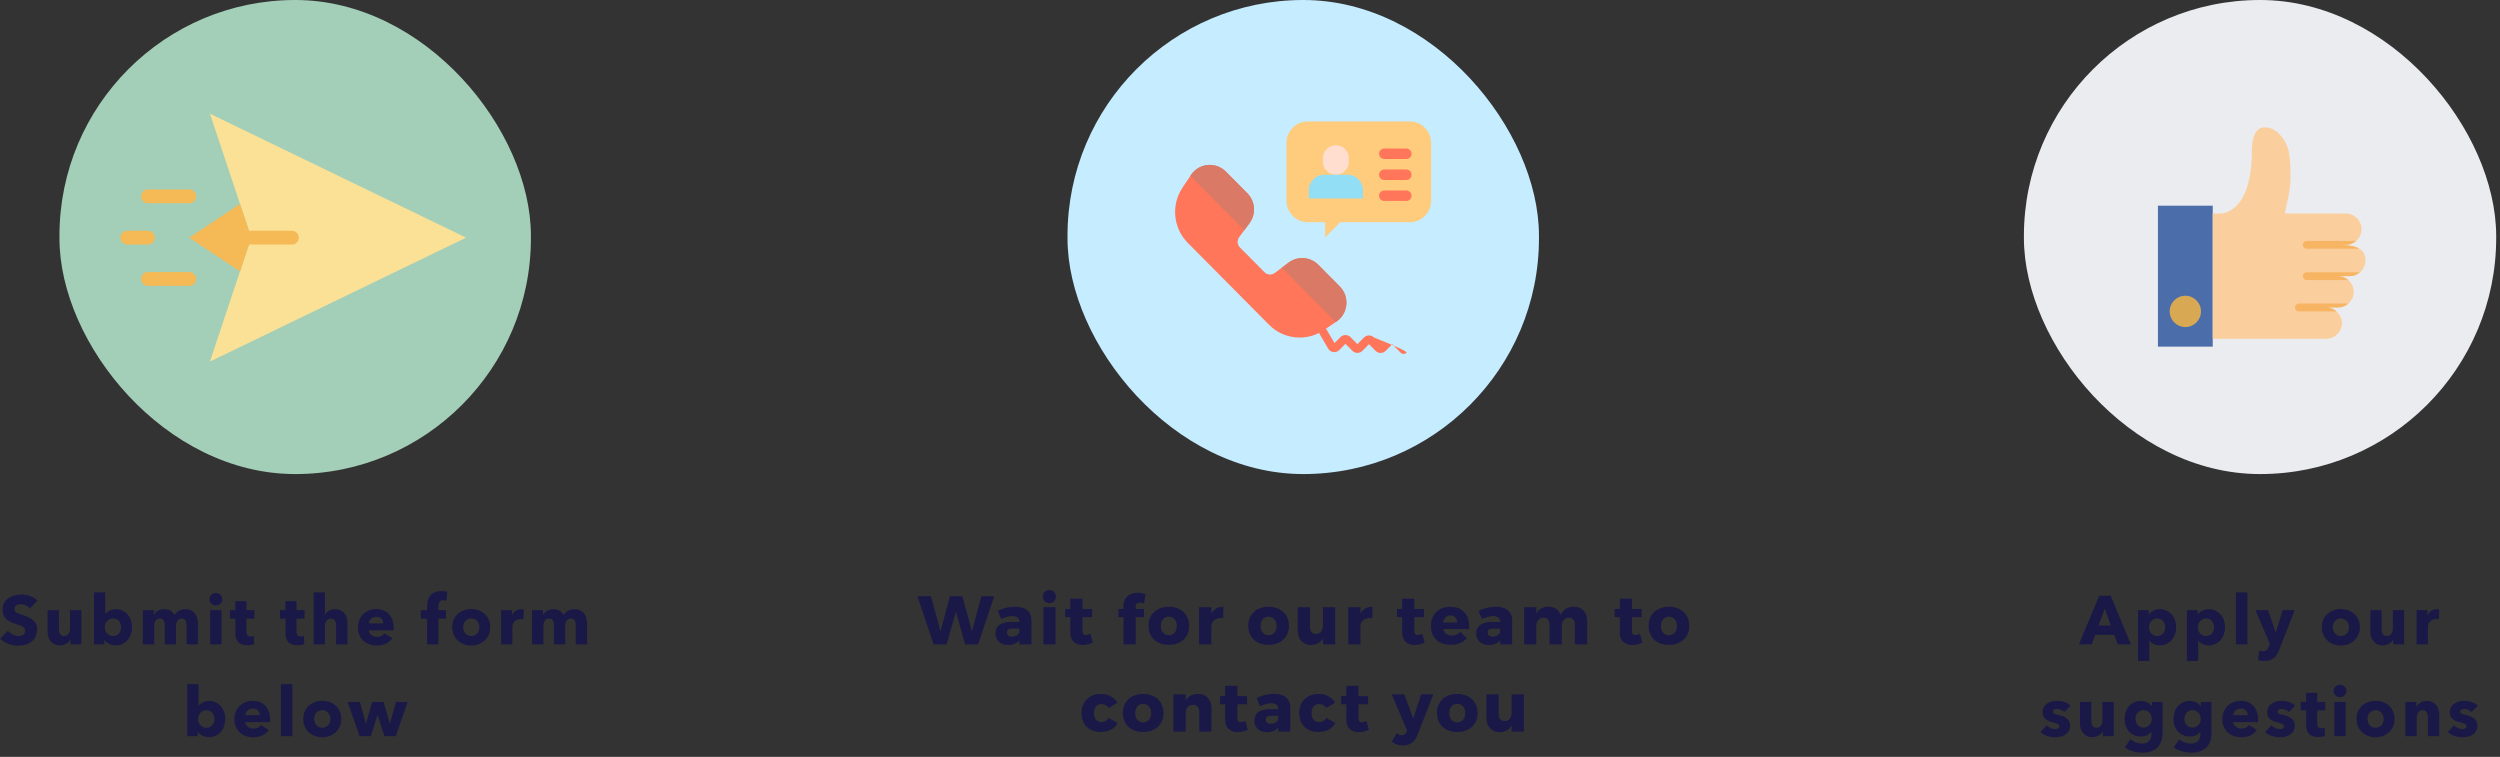<?xml version="1.0" encoding="UTF-8"?> <svg xmlns="http://www.w3.org/2000/svg" xmlns:xlink="http://www.w3.org/1999/xlink" width="545px" height="165px" viewBox="0 0 545 165"><rect x="0" y="0" width="545" height="165" fill="#333333" stroke="none"/><!-- Generator: Sketch 57.1 (83088) - https://sketch.com --><title>Group 4</title><desc>Created with Sketch.</desc><defs><path d="M18.619,5.122 L18.796,5.2 C20.695,6.032 21.572,6.523 21.425,6.671 C21.25,6.847 21.02,6.936 20.79,6.936 C20.56,6.936 20.33,6.847 20.155,6.671 L20.155,6.671 L18.619,5.122 Z M5.12,0.304 L4.945,0.43 L4.821,0.514 C4.82,0.514 4.819,0.515 4.818,0.515 L4.818,0.515 L3.766,1.229 L5.73,4.583 L7.027,3.276 C7.627,2.671 8.605,2.671 9.206,3.276 L9.206,3.276 L10.725,4.807 L12.162,3.359 C12.763,2.754 13.74,2.754 14.341,3.359 C15.84,3.955 17.101,4.472 18.125,4.91 L18.201,4.942 L16.877,6.278 C16.314,6.846 15.419,6.881 14.815,6.384 L14.698,6.278 L13.251,4.82 L11.814,6.268 C11.214,6.874 10.236,6.874 9.635,6.268 L9.635,6.268 L8.116,4.737 L6.768,6.097 C6.429,6.439 5.961,6.6 5.484,6.539 C5.008,6.478 4.595,6.205 4.351,5.788 L4.351,5.788 L2.263,2.221 C1.766,2.508 1.248,2.738 0.718,2.913 L0.718,0.98 C1.083,0.821 1.437,0.627 1.777,0.397 L1.777,0.397 L1.913,0.304 L5.12,0.304 Z M18.321,4.822 L18.619,5.122 L18.581,5.106 C18.507,5.074 18.433,5.042 18.357,5.009 L18.201,4.942 L18.321,4.822 Z" id="path-1"></path></defs><g id="Final-Design" stroke="none" stroke-width="1" fill="none" fill-rule="evenodd"><g id="Audit" transform="translate(-708, -324)"><g id="Group-4" transform="translate(695, 324)"><g id="Group-10" transform="translate(0.75, 125)" fill="#191847" fill-rule="nonzero"><g id="Group-9"><path d="M18.777,7.626 C18.557,7.346 18.27,7.124 17.915,6.959 C17.56,6.794 17.218,6.711 16.887,6.711 C16.717,6.711 16.545,6.726 16.37,6.756 C16.195,6.786 16.037,6.844 15.897,6.929 C15.757,7.014 15.64,7.124 15.545,7.259 C15.45,7.394 15.402,7.566 15.402,7.776 C15.402,7.956 15.44,8.106 15.515,8.226 C15.59,8.346 15.7,8.451 15.845,8.541 C15.99,8.631 16.162,8.714 16.362,8.789 C16.562,8.864 16.787,8.941 17.037,9.021 C17.398,9.141 17.772,9.274 18.162,9.419 C18.553,9.564 18.907,9.756 19.227,9.996 C19.548,10.236 19.812,10.534 20.022,10.889 C20.232,11.244 20.337,11.686 20.337,12.216 C20.337,12.826 20.225,13.354 20,13.799 C19.775,14.244 19.473,14.611 19.092,14.901 C18.712,15.191 18.278,15.406 17.787,15.546 C17.297,15.686 16.793,15.756 16.272,15.756 C15.512,15.756 14.778,15.624 14.067,15.359 C13.357,15.094 12.768,14.716 12.297,14.226 L13.977,12.516 C14.237,12.836 14.58,13.104 15.005,13.319 C15.43,13.534 15.852,13.641 16.272,13.641 C16.462,13.641 16.647,13.621 16.827,13.581 C17.007,13.541 17.165,13.476 17.3,13.386 C17.435,13.296 17.542,13.176 17.622,13.026 C17.702,12.876 17.742,12.696 17.742,12.486 C17.742,12.286 17.692,12.116 17.592,11.976 C17.492,11.836 17.35,11.709 17.165,11.594 C16.98,11.479 16.75,11.374 16.475,11.279 C16.2,11.184 15.888,11.081 15.537,10.971 C15.197,10.861 14.865,10.731 14.54,10.581 C14.215,10.431 13.925,10.239 13.67,10.004 C13.415,9.769 13.21,9.484 13.055,9.149 C12.9,8.814 12.822,8.406 12.822,7.926 C12.822,7.336 12.942,6.831 13.182,6.411 C13.422,5.991 13.737,5.646 14.127,5.376 C14.518,5.106 14.957,4.909 15.447,4.784 C15.938,4.659 16.432,4.596 16.932,4.596 C17.533,4.596 18.145,4.706 18.77,4.926 C19.395,5.146 19.942,5.471 20.412,5.901 L18.777,7.626 Z M27.617,15.486 L27.617,14.451 L27.587,14.451 C27.497,14.621 27.38,14.781 27.235,14.931 C27.09,15.081 26.92,15.211 26.725,15.321 C26.53,15.431 26.315,15.521 26.08,15.591 C25.845,15.661 25.598,15.696 25.337,15.696 C24.837,15.696 24.415,15.606 24.07,15.426 C23.725,15.246 23.445,15.014 23.23,14.729 C23.015,14.444 22.86,14.119 22.765,13.754 C22.67,13.389 22.622,13.016 22.622,12.636 L22.622,8.016 L25.097,8.016 L25.097,12.066 C25.097,12.276 25.112,12.476 25.142,12.666 C25.172,12.856 25.23,13.026 25.315,13.176 C25.4,13.326 25.512,13.444 25.652,13.529 C25.792,13.614 25.977,13.656 26.207,13.656 C26.638,13.656 26.965,13.496 27.19,13.176 C27.415,12.856 27.527,12.481 27.527,12.051 L27.527,8.016 L29.987,8.016 L29.987,15.486 L27.617,15.486 Z M41.032,11.721 C41.032,12.241 40.952,12.741 40.792,13.221 C40.632,13.701 40.4,14.124 40.095,14.489 C39.79,14.854 39.418,15.146 38.977,15.366 C38.537,15.586 38.038,15.696 37.477,15.696 C36.977,15.696 36.505,15.594 36.06,15.389 C35.615,15.184 35.273,14.891 35.032,14.511 L35.002,14.511 L35.002,15.486 L32.737,15.486 L32.737,4.146 L35.197,4.146 L35.197,8.811 L35.227,8.811 C35.437,8.561 35.732,8.331 36.112,8.121 C36.493,7.911 36.957,7.806 37.507,7.806 C38.048,7.806 38.535,7.911 38.97,8.121 C39.405,8.331 39.775,8.616 40.08,8.976 C40.385,9.336 40.62,9.754 40.785,10.229 C40.95,10.704 41.032,11.201 41.032,11.721 Z M38.662,11.721 C38.662,11.481 38.625,11.246 38.55,11.016 C38.475,10.786 38.362,10.584 38.212,10.409 C38.062,10.234 37.877,10.091 37.657,9.981 C37.437,9.871 37.183,9.816 36.892,9.816 C36.612,9.816 36.362,9.871 36.142,9.981 C35.922,10.091 35.735,10.236 35.58,10.416 C35.425,10.596 35.305,10.801 35.22,11.031 C35.135,11.261 35.092,11.496 35.092,11.736 C35.092,11.976 35.135,12.211 35.22,12.441 C35.305,12.671 35.425,12.876 35.58,13.056 C35.735,13.236 35.922,13.381 36.142,13.491 C36.362,13.601 36.612,13.656 36.892,13.656 C37.183,13.656 37.437,13.601 37.657,13.491 C37.877,13.381 38.062,13.236 38.212,13.056 C38.362,12.876 38.475,12.669 38.55,12.434 C38.625,12.199 38.662,11.961 38.662,11.721 Z M52.932,15.486 L52.932,11.406 C52.932,11.196 52.917,10.994 52.887,10.799 C52.857,10.604 52.802,10.436 52.722,10.296 C52.642,10.156 52.535,10.044 52.4,9.959 C52.265,9.874 52.088,9.831 51.867,9.831 C51.657,9.831 51.475,9.876 51.32,9.966 C51.165,10.056 51.035,10.176 50.93,10.326 C50.825,10.476 50.747,10.649 50.697,10.844 C50.647,11.039 50.622,11.241 50.622,11.451 L50.622,15.486 L48.162,15.486 L48.162,11.226 C48.162,10.796 48.077,10.456 47.907,10.206 C47.737,9.956 47.468,9.831 47.097,9.831 C46.707,9.831 46.405,9.986 46.19,10.296 C45.975,10.606 45.867,10.986 45.867,11.436 L45.867,15.486 L43.392,15.486 L43.392,8.016 L45.777,8.016 L45.777,9.051 L45.807,9.051 C45.897,8.891 46.01,8.736 46.145,8.586 C46.28,8.436 46.442,8.304 46.632,8.189 C46.822,8.074 47.035,7.981 47.27,7.911 C47.505,7.841 47.762,7.806 48.042,7.806 C48.583,7.806 49.04,7.916 49.415,8.136 C49.79,8.356 50.082,8.671 50.292,9.081 C50.543,8.691 50.862,8.381 51.252,8.151 C51.643,7.921 52.117,7.806 52.677,7.806 C53.188,7.806 53.615,7.899 53.96,8.084 C54.305,8.269 54.582,8.509 54.792,8.804 C55.003,9.099 55.155,9.429 55.25,9.794 C55.345,10.159 55.392,10.516 55.392,10.866 L55.392,15.486 L52.932,15.486 Z M60.722,5.631 C60.722,5.821 60.685,5.999 60.61,6.164 C60.535,6.329 60.435,6.471 60.31,6.591 C60.185,6.711 60.035,6.806 59.86,6.876 C59.685,6.946 59.503,6.981 59.312,6.981 C58.912,6.981 58.578,6.849 58.307,6.584 C58.037,6.319 57.902,6.001 57.902,5.631 C57.902,5.451 57.937,5.279 58.007,5.114 C58.077,4.949 58.177,4.806 58.307,4.686 C58.437,4.566 58.587,4.469 58.757,4.394 C58.928,4.319 59.112,4.281 59.312,4.281 C59.503,4.281 59.685,4.316 59.86,4.386 C60.035,4.456 60.185,4.551 60.31,4.671 C60.435,4.791 60.535,4.934 60.61,5.099 C60.685,5.264 60.722,5.441 60.722,5.631 Z M58.082,15.486 L58.082,8.016 L60.542,8.016 L60.542,15.486 L58.082,15.486 Z M65.962,9.861 L65.962,12.711 C65.962,13.061 66.03,13.324 66.165,13.499 C66.3,13.674 66.542,13.761 66.892,13.761 C67.013,13.761 67.14,13.751 67.275,13.731 C67.41,13.711 67.522,13.681 67.612,13.641 L67.642,15.441 C67.472,15.501 67.258,15.554 66.997,15.599 C66.737,15.644 66.478,15.666 66.217,15.666 C65.717,15.666 65.298,15.604 64.957,15.479 C64.617,15.354 64.345,15.174 64.14,14.939 C63.935,14.704 63.787,14.424 63.697,14.099 C63.607,13.774 63.562,13.411 63.562,13.011 L63.562,9.861 L62.362,9.861 L62.362,8.016 L63.547,8.016 L63.547,6.051 L65.962,6.051 L65.962,8.016 L67.717,8.016 L67.717,9.861 L65.962,9.861 Z M76.892,9.861 L76.892,12.711 C76.892,13.061 76.96,13.324 77.095,13.499 C77.23,13.674 77.472,13.761 77.822,13.761 C77.943,13.761 78.07,13.751 78.205,13.731 C78.34,13.711 78.452,13.681 78.542,13.641 L78.572,15.441 C78.402,15.501 78.188,15.554 77.927,15.599 C77.667,15.644 77.408,15.666 77.147,15.666 C76.647,15.666 76.228,15.604 75.887,15.479 C75.547,15.354 75.275,15.174 75.07,14.939 C74.865,14.704 74.718,14.424 74.627,14.099 C74.537,13.774 74.492,13.411 74.492,13.011 L74.492,9.861 L73.292,9.861 L73.292,8.016 L74.477,8.016 L74.477,6.051 L76.892,6.051 L76.892,8.016 L78.647,8.016 L78.647,9.861 L76.892,9.861 Z M85.523,15.486 L85.523,11.436 C85.523,11.226 85.508,11.026 85.478,10.836 C85.447,10.646 85.39,10.479 85.305,10.334 C85.22,10.189 85.108,10.074 84.968,9.989 C84.827,9.904 84.648,9.861 84.428,9.861 C83.997,9.861 83.668,10.014 83.438,10.319 C83.207,10.624 83.093,11.001 83.093,11.451 L83.093,15.486 L80.633,15.486 L80.633,4.146 L83.093,4.146 L83.093,8.961 L83.123,8.961 C83.293,8.661 83.562,8.394 83.933,8.159 C84.303,7.924 84.747,7.806 85.268,7.806 C85.778,7.806 86.205,7.896 86.55,8.076 C86.895,8.256 87.175,8.489 87.39,8.774 C87.605,9.059 87.76,9.386 87.855,9.756 C87.95,10.126 87.998,10.496 87.998,10.866 L87.998,15.486 L85.523,15.486 Z M95.803,10.896 C95.803,10.506 95.68,10.171 95.435,9.891 C95.19,9.611 94.823,9.471 94.333,9.471 C94.092,9.471 93.873,9.509 93.673,9.584 C93.472,9.659 93.298,9.761 93.148,9.891 C92.997,10.021 92.878,10.174 92.788,10.349 C92.697,10.524 92.648,10.706 92.638,10.896 L95.803,10.896 Z M98.068,11.841 L98.068,12.141 C98.068,12.241 98.063,12.336 98.053,12.426 L92.638,12.426 C92.658,12.636 92.72,12.826 92.825,12.996 C92.93,13.166 93.065,13.314 93.23,13.439 C93.395,13.564 93.58,13.661 93.785,13.731 C93.99,13.801 94.202,13.836 94.423,13.836 C94.813,13.836 95.142,13.764 95.413,13.619 C95.683,13.474 95.902,13.286 96.073,13.056 L97.783,14.136 C97.432,14.646 96.97,15.039 96.395,15.314 C95.82,15.589 95.153,15.726 94.393,15.726 C93.832,15.726 93.303,15.639 92.803,15.464 C92.302,15.289 91.865,15.034 91.49,14.699 C91.115,14.364 90.82,13.951 90.605,13.461 C90.39,12.971 90.283,12.411 90.283,11.781 C90.283,11.171 90.387,10.619 90.598,10.124 C90.808,9.629 91.092,9.209 91.453,8.864 C91.813,8.519 92.237,8.251 92.728,8.061 C93.218,7.871 93.747,7.776 94.318,7.776 C94.868,7.776 95.372,7.869 95.833,8.054 C96.293,8.239 96.687,8.506 97.018,8.856 C97.348,9.206 97.605,9.631 97.79,10.131 C97.975,10.631 98.068,11.201 98.068,11.841 Z M109.583,5.961 C109.493,5.931 109.388,5.906 109.268,5.886 C109.147,5.866 109.028,5.856 108.908,5.856 C108.677,5.856 108.493,5.896 108.353,5.976 C108.213,6.056 108.103,6.164 108.023,6.299 C107.942,6.434 107.888,6.586 107.858,6.756 C107.828,6.926 107.813,7.096 107.813,7.266 L107.813,8.016 L109.478,8.016 L109.478,9.861 L107.813,9.861 L107.813,15.486 L105.353,15.486 L105.353,9.861 L103.988,9.861 L103.988,8.016 L105.353,8.016 L105.353,7.296 C105.353,6.836 105.403,6.399 105.503,5.984 C105.603,5.569 105.775,5.204 106.02,4.889 C106.265,4.574 106.595,4.324 107.01,4.139 C107.425,3.954 107.942,3.861 108.563,3.861 C108.773,3.861 108.98,3.874 109.185,3.899 C109.39,3.924 109.578,3.961 109.748,4.011 L109.583,5.961 Z M119.128,11.721 C119.128,12.331 119.018,12.884 118.798,13.379 C118.578,13.874 118.278,14.294 117.898,14.639 C117.517,14.984 117.078,15.251 116.578,15.441 C116.077,15.631 115.543,15.726 114.973,15.726 C114.412,15.726 113.88,15.631 113.375,15.441 C112.87,15.251 112.43,14.984 112.055,14.639 C111.68,14.294 111.383,13.874 111.163,13.379 C110.942,12.884 110.833,12.331 110.833,11.721 C110.833,11.111 110.942,10.561 111.163,10.071 C111.383,9.581 111.68,9.166 112.055,8.826 C112.43,8.486 112.87,8.226 113.375,8.046 C113.88,7.866 114.412,7.776 114.973,7.776 C115.543,7.776 116.077,7.866 116.578,8.046 C117.078,8.226 117.517,8.486 117.898,8.826 C118.278,9.166 118.578,9.581 118.798,10.071 C119.018,10.561 119.128,11.111 119.128,11.721 Z M116.758,11.721 C116.758,11.481 116.718,11.246 116.638,11.016 C116.558,10.786 116.443,10.584 116.293,10.409 C116.142,10.234 115.958,10.091 115.738,9.981 C115.517,9.871 115.263,9.816 114.973,9.816 C114.682,9.816 114.428,9.871 114.208,9.981 C113.987,10.091 113.805,10.234 113.66,10.409 C113.515,10.584 113.405,10.786 113.33,11.016 C113.255,11.246 113.218,11.481 113.218,11.721 C113.218,11.961 113.255,12.196 113.33,12.426 C113.405,12.656 113.517,12.864 113.668,13.049 C113.818,13.234 114.002,13.381 114.223,13.491 C114.443,13.601 114.697,13.656 114.988,13.656 C115.278,13.656 115.532,13.601 115.753,13.491 C115.973,13.381 116.157,13.234 116.308,13.049 C116.458,12.864 116.57,12.656 116.645,12.426 C116.72,12.196 116.758,11.961 116.758,11.721 Z M126.333,10.026 C126.223,9.996 126.115,9.976 126.01,9.966 C125.905,9.956 125.803,9.951 125.703,9.951 C125.372,9.951 125.095,10.011 124.87,10.131 C124.645,10.251 124.465,10.396 124.33,10.566 C124.195,10.736 124.098,10.921 124.038,11.121 C123.978,11.321 123.948,11.496 123.948,11.646 L123.948,15.486 L121.488,15.486 L121.488,8.016 L123.858,8.016 L123.858,9.096 L123.888,9.096 C124.078,8.716 124.347,8.406 124.698,8.166 C125.048,7.926 125.452,7.806 125.913,7.806 C126.013,7.806 126.11,7.811 126.205,7.821 C126.3,7.831 126.378,7.846 126.438,7.866 L126.333,10.026 Z M137.768,15.486 L137.768,11.406 C137.768,11.196 137.753,10.994 137.723,10.799 C137.693,10.604 137.638,10.436 137.558,10.296 C137.478,10.156 137.37,10.044 137.235,9.959 C137.1,9.874 136.923,9.831 136.703,9.831 C136.493,9.831 136.31,9.876 136.155,9.966 C136,10.056 135.87,10.176 135.765,10.326 C135.66,10.476 135.583,10.649 135.533,10.844 C135.483,11.039 135.458,11.241 135.458,11.451 L135.458,15.486 L132.998,15.486 L132.998,11.226 C132.998,10.796 132.913,10.456 132.743,10.206 C132.572,9.956 132.303,9.831 131.933,9.831 C131.542,9.831 131.24,9.986 131.025,10.296 C130.81,10.606 130.703,10.986 130.703,11.436 L130.703,15.486 L128.228,15.486 L128.228,8.016 L130.613,8.016 L130.613,9.051 L130.643,9.051 C130.733,8.891 130.845,8.736 130.98,8.586 C131.115,8.436 131.278,8.304 131.468,8.189 C131.658,8.074 131.87,7.981 132.105,7.911 C132.34,7.841 132.597,7.806 132.878,7.806 C133.418,7.806 133.875,7.916 134.25,8.136 C134.625,8.356 134.917,8.671 135.128,9.081 C135.378,8.691 135.697,8.381 136.088,8.151 C136.478,7.921 136.952,7.806 137.513,7.806 C138.023,7.806 138.45,7.899 138.795,8.084 C139.14,8.269 139.417,8.509 139.628,8.804 C139.838,9.099 139.99,9.429 140.085,9.794 C140.18,10.159 140.228,10.516 140.228,10.866 L140.228,15.486 L137.768,15.486 Z M61.365,31.721 C61.365,32.241 61.285,32.741 61.125,33.221 C60.965,33.701 60.733,34.124 60.427,34.489 C60.122,34.854 59.75,35.146 59.31,35.366 C58.87,35.586 58.37,35.696 57.81,35.696 C57.31,35.696 56.838,35.594 56.392,35.389 C55.947,35.184 55.605,34.891 55.365,34.511 L55.335,34.511 L55.335,35.486 L53.07,35.486 L53.07,24.146 L55.53,24.146 L55.53,28.811 L55.56,28.811 C55.77,28.561 56.065,28.331 56.445,28.121 C56.825,27.911 57.29,27.806 57.84,27.806 C58.38,27.806 58.867,27.911 59.302,28.121 C59.738,28.331 60.107,28.616 60.412,28.976 C60.718,29.336 60.952,29.754 61.117,30.229 C61.283,30.704 61.365,31.201 61.365,31.721 Z M58.995,31.721 C58.995,31.481 58.957,31.246 58.882,31.016 C58.807,30.786 58.695,30.584 58.545,30.409 C58.395,30.234 58.21,30.091 57.99,29.981 C57.77,29.871 57.515,29.816 57.225,29.816 C56.945,29.816 56.695,29.871 56.475,29.981 C56.255,30.091 56.068,30.236 55.912,30.416 C55.757,30.596 55.637,30.801 55.552,31.031 C55.467,31.261 55.425,31.496 55.425,31.736 C55.425,31.976 55.467,32.211 55.552,32.441 C55.637,32.671 55.757,32.876 55.912,33.056 C56.068,33.236 56.255,33.381 56.475,33.491 C56.695,33.601 56.945,33.656 57.225,33.656 C57.515,33.656 57.77,33.601 57.99,33.491 C58.21,33.381 58.395,33.236 58.545,33.056 C58.695,32.876 58.807,32.669 58.882,32.434 C58.957,32.199 58.995,31.961 58.995,31.721 Z M68.87,30.896 C68.87,30.506 68.748,30.171 68.502,29.891 C68.257,29.611 67.89,29.471 67.4,29.471 C67.16,29.471 66.94,29.509 66.74,29.584 C66.54,29.659 66.365,29.761 66.215,29.891 C66.065,30.021 65.945,30.174 65.855,30.349 C65.765,30.524 65.715,30.706 65.705,30.896 L68.87,30.896 Z M71.135,31.841 L71.135,32.141 C71.135,32.241 71.13,32.336 71.12,32.426 L65.705,32.426 C65.725,32.636 65.787,32.826 65.892,32.996 C65.998,33.166 66.132,33.314 66.297,33.439 C66.463,33.564 66.647,33.661 66.852,33.731 C67.058,33.801 67.27,33.836 67.49,33.836 C67.88,33.836 68.21,33.764 68.48,33.619 C68.75,33.474 68.97,33.286 69.14,33.056 L70.85,34.136 C70.5,34.646 70.038,35.039 69.462,35.314 C68.887,35.589 68.22,35.726 67.46,35.726 C66.9,35.726 66.37,35.639 65.87,35.464 C65.37,35.289 64.933,35.034 64.557,34.699 C64.182,34.364 63.888,33.951 63.672,33.461 C63.457,32.971 63.35,32.411 63.35,31.781 C63.35,31.171 63.455,30.619 63.665,30.124 C63.875,29.629 64.16,29.209 64.52,28.864 C64.88,28.519 65.305,28.251 65.795,28.061 C66.285,27.871 66.815,27.776 67.385,27.776 C67.935,27.776 68.44,27.869 68.9,28.054 C69.36,28.239 69.755,28.506 70.085,28.856 C70.415,29.206 70.672,29.631 70.857,30.131 C71.043,30.631 71.135,31.201 71.135,31.841 Z M73.495,35.486 L73.495,24.146 L75.985,24.146 L75.985,35.486 L73.495,35.486 Z M86.655,31.721 C86.655,32.331 86.545,32.884 86.325,33.379 C86.105,33.874 85.805,34.294 85.425,34.639 C85.045,34.984 84.605,35.251 84.105,35.441 C83.605,35.631 83.07,35.726 82.5,35.726 C81.94,35.726 81.408,35.631 80.903,35.441 C80.397,35.251 79.958,34.984 79.583,34.639 C79.207,34.294 78.91,33.874 78.69,33.379 C78.47,32.884 78.36,32.331 78.36,31.721 C78.36,31.111 78.47,30.561 78.69,30.071 C78.91,29.581 79.207,29.166 79.583,28.826 C79.958,28.486 80.397,28.226 80.903,28.046 C81.408,27.866 81.94,27.776 82.5,27.776 C83.07,27.776 83.605,27.866 84.105,28.046 C84.605,28.226 85.045,28.486 85.425,28.826 C85.805,29.166 86.105,29.581 86.325,30.071 C86.545,30.561 86.655,31.111 86.655,31.721 Z M84.285,31.721 C84.285,31.481 84.245,31.246 84.165,31.016 C84.085,30.786 83.97,30.584 83.82,30.409 C83.67,30.234 83.485,30.091 83.265,29.981 C83.045,29.871 82.79,29.816 82.5,29.816 C82.21,29.816 81.955,29.871 81.735,29.981 C81.515,30.091 81.333,30.234 81.188,30.409 C81.042,30.584 80.933,30.786 80.858,31.016 C80.782,31.246 80.745,31.481 80.745,31.721 C80.745,31.961 80.782,32.196 80.858,32.426 C80.933,32.656 81.045,32.864 81.195,33.049 C81.345,33.234 81.53,33.381 81.75,33.491 C81.97,33.601 82.225,33.656 82.515,33.656 C82.805,33.656 83.06,33.601 83.28,33.491 C83.5,33.381 83.685,33.234 83.835,33.049 C83.985,32.864 84.097,32.656 84.173,32.426 C84.248,32.196 84.285,31.961 84.285,31.721 Z M98.525,35.486 L96.05,35.486 L94.58,30.836 L94.55,30.836 L93.11,35.486 L90.635,35.486 L88.055,28.016 L90.71,28.016 L92,32.741 L92.045,32.741 L93.38,28.016 L95.855,28.016 L97.235,32.741 L97.265,32.741 L98.57,28.016 L101.12,28.016 L98.525,35.486 Z" id="Submittheformbelow"></path></g></g><g id="Group-11" transform="translate(203.717, 125)" fill="#191847" fill-rule="nonzero"><g id="Group-9"><path d="M23.217,4.971 L26.037,4.971 L22.482,15.486 L19.662,15.486 L17.667,8.331 L15.642,15.486 L12.822,15.486 L9.282,4.971 L12.237,4.971 L14.307,12.651 L16.377,4.971 L19.062,4.971 L21.162,12.651 L23.217,4.971 Z M30.587,7.266 C31.708,7.266 32.577,7.524 33.197,8.039 C33.818,8.554 34.132,9.276 34.142,10.206 L34.142,15.486 L31.517,15.486 L31.517,14.571 C30.977,15.261 30.163,15.606 29.072,15.606 C28.212,15.606 27.535,15.374 27.04,14.909 C26.545,14.444 26.297,13.831 26.297,13.071 C26.297,12.301 26.565,11.701 27.1,11.271 C27.635,10.841 28.402,10.621 29.402,10.611 L31.517,10.611 L31.517,10.521 C31.517,10.131 31.385,9.831 31.12,9.621 C30.855,9.411 30.473,9.306 29.972,9.306 C29.632,9.306 29.25,9.361 28.825,9.471 C28.4,9.581 27.973,9.741 27.542,9.951 L26.807,8.151 C27.468,7.851 28.1,7.629 28.705,7.484 C29.31,7.339 29.937,7.266 30.587,7.266 Z M29.897,13.791 C30.298,13.791 30.647,13.694 30.947,13.499 C31.247,13.304 31.437,13.051 31.517,12.741 L31.517,12.036 L29.927,12.036 C29.177,12.036 28.802,12.316 28.802,12.876 C28.802,13.156 28.9,13.379 29.095,13.544 C29.29,13.709 29.557,13.791 29.897,13.791 Z M36.742,7.371 L39.397,7.371 L39.397,15.486 L36.742,15.486 L36.742,7.371 Z M38.047,3.636 C38.458,3.636 38.795,3.769 39.06,4.034 C39.325,4.299 39.457,4.641 39.457,5.061 C39.457,5.471 39.325,5.811 39.06,6.081 C38.795,6.351 38.458,6.486 38.047,6.486 C37.637,6.486 37.3,6.351 37.035,6.081 C36.77,5.811 36.637,5.471 36.637,5.061 C36.637,4.641 36.77,4.299 37.035,4.034 C37.3,3.769 37.637,3.636 38.047,3.636 Z M47.517,15.066 C47.217,15.236 46.873,15.369 46.482,15.464 C46.092,15.559 45.698,15.606 45.297,15.606 C44.497,15.606 43.85,15.376 43.355,14.916 C42.86,14.456 42.612,13.821 42.612,13.011 L42.612,9.531 L41.487,9.531 L41.487,7.761 L42.612,7.761 L42.612,5.511 L45.267,5.511 L45.267,7.761 L47.367,7.761 L47.367,9.531 L45.267,9.531 L45.267,12.591 C45.267,13.161 45.502,13.446 45.972,13.446 C46.263,13.446 46.607,13.356 47.007,13.176 L47.517,15.066 Z M57.772,6.366 C57.502,6.366 57.282,6.441 57.112,6.591 C56.942,6.741 56.857,6.956 56.857,7.236 L56.857,7.761 L58.657,7.761 L58.657,9.531 L56.857,9.531 L56.857,15.486 L54.202,15.486 L54.202,9.531 L53.107,9.531 L53.107,7.761 L54.202,7.761 L54.202,7.011 C54.202,6.151 54.49,5.474 55.065,4.979 C55.64,4.484 56.377,4.236 57.277,4.236 C57.868,4.236 58.447,4.341 59.017,4.551 L58.672,6.576 C58.272,6.436 57.972,6.366 57.772,6.366 Z M64.077,7.281 C64.958,7.281 65.732,7.454 66.402,7.799 C67.073,8.144 67.592,8.629 67.962,9.254 C68.333,9.879 68.517,10.601 68.517,11.421 C68.517,12.251 68.333,12.979 67.962,13.604 C67.592,14.229 67.073,14.714 66.402,15.059 C65.732,15.404 64.958,15.576 64.077,15.576 C63.197,15.576 62.423,15.404 61.752,15.059 C61.082,14.714 60.565,14.229 60.2,13.604 C59.835,12.979 59.652,12.251 59.652,11.421 C59.652,10.601 59.835,9.879 60.2,9.254 C60.565,8.629 61.082,8.144 61.752,7.799 C62.423,7.454 63.197,7.281 64.077,7.281 Z M64.077,9.441 C63.557,9.441 63.138,9.626 62.817,9.996 C62.497,10.366 62.337,10.851 62.337,11.451 C62.337,12.061 62.497,12.551 62.817,12.921 C63.138,13.291 63.557,13.476 64.077,13.476 C64.608,13.476 65.032,13.291 65.352,12.921 C65.673,12.551 65.832,12.061 65.832,11.451 C65.832,10.851 65.67,10.366 65.345,9.996 C65.02,9.626 64.598,9.441 64.077,9.441 Z M73.352,8.721 C73.633,8.251 73.995,7.891 74.44,7.641 C74.885,7.391 75.392,7.266 75.962,7.266 L75.962,9.711 C75.872,9.701 75.738,9.696 75.557,9.696 C74.927,9.696 74.418,9.844 74.027,10.139 C73.637,10.434 73.412,10.836 73.352,11.346 L73.352,15.486 L70.682,15.486 L70.682,7.371 L73.352,7.371 L73.352,8.721 Z M85.827,7.281 C86.708,7.281 87.482,7.454 88.152,7.799 C88.823,8.144 89.342,8.629 89.712,9.254 C90.083,9.879 90.267,10.601 90.267,11.421 C90.267,12.251 90.083,12.979 89.712,13.604 C89.342,14.229 88.823,14.714 88.152,15.059 C87.482,15.404 86.708,15.576 85.827,15.576 C84.947,15.576 84.173,15.404 83.502,15.059 C82.832,14.714 82.315,14.229 81.95,13.604 C81.585,12.979 81.402,12.251 81.402,11.421 C81.402,10.601 81.585,9.879 81.95,9.254 C82.315,8.629 82.832,8.144 83.502,7.799 C84.173,7.454 84.947,7.281 85.827,7.281 Z M85.827,9.441 C85.307,9.441 84.888,9.626 84.567,9.996 C84.247,10.366 84.087,10.851 84.087,11.451 C84.087,12.061 84.247,12.551 84.567,12.921 C84.888,13.291 85.307,13.476 85.827,13.476 C86.358,13.476 86.782,13.291 87.102,12.921 C87.423,12.551 87.582,12.061 87.582,11.451 C87.582,10.851 87.42,10.366 87.095,9.996 C86.77,9.626 86.348,9.441 85.827,9.441 Z M100.353,7.371 L100.353,15.486 L97.683,15.486 L97.683,14.166 C97.132,15.106 96.268,15.586 95.088,15.606 C94.207,15.606 93.505,15.324 92.98,14.759 C92.455,14.194 92.192,13.441 92.192,12.501 L92.192,7.371 L94.862,7.371 L94.862,11.736 C94.862,12.196 94.98,12.556 95.215,12.816 C95.45,13.076 95.767,13.206 96.168,13.206 C96.638,13.196 97.007,13.024 97.278,12.689 C97.548,12.354 97.683,11.916 97.683,11.376 L97.683,7.371 L100.353,7.371 Z M105.862,8.721 C106.143,8.251 106.505,7.891 106.95,7.641 C107.395,7.391 107.902,7.266 108.472,7.266 L108.472,9.711 C108.382,9.701 108.248,9.696 108.067,9.696 C107.437,9.696 106.928,9.844 106.537,10.139 C106.147,10.434 105.922,10.836 105.862,11.346 L105.862,15.486 L103.192,15.486 L103.192,7.371 L105.862,7.371 L105.862,8.721 Z M119.853,15.066 C119.552,15.236 119.208,15.369 118.818,15.464 C118.427,15.559 118.033,15.606 117.633,15.606 C116.832,15.606 116.185,15.376 115.69,14.916 C115.195,14.456 114.948,13.821 114.948,13.011 L114.948,9.531 L113.823,9.531 L113.823,7.761 L114.948,7.761 L114.948,5.511 L117.603,5.511 L117.603,7.761 L119.703,7.761 L119.703,9.531 L117.603,9.531 L117.603,12.591 C117.603,13.161 117.837,13.446 118.308,13.446 C118.598,13.446 118.942,13.356 119.343,13.176 L119.853,15.066 Z M125.453,7.281 C126.773,7.281 127.787,7.671 128.498,8.451 C129.208,9.231 129.563,10.301 129.563,11.661 C129.563,11.871 129.558,12.031 129.548,12.141 L123.908,12.141 C124.038,12.601 124.262,12.954 124.583,13.199 C124.903,13.444 125.292,13.566 125.753,13.566 C126.103,13.566 126.44,13.496 126.765,13.356 C127.09,13.216 127.387,13.011 127.658,12.741 L129.053,14.136 C128.632,14.606 128.125,14.964 127.53,15.209 C126.935,15.454 126.263,15.576 125.513,15.576 C124.642,15.576 123.883,15.406 123.233,15.066 C122.582,14.726 122.085,14.246 121.74,13.626 C121.395,13.006 121.223,12.286 121.223,11.466 C121.223,10.636 121.397,9.904 121.748,9.269 C122.098,8.634 122.592,8.144 123.233,7.799 C123.873,7.454 124.612,7.281 125.453,7.281 Z M126.968,10.716 C126.968,10.246 126.83,9.869 126.555,9.584 C126.28,9.299 125.918,9.156 125.468,9.156 C125.047,9.156 124.695,9.296 124.41,9.576 C124.125,9.856 123.938,10.236 123.848,10.716 L126.968,10.716 Z M135.388,7.266 C136.508,7.266 137.377,7.524 137.998,8.039 C138.618,8.554 138.933,9.276 138.943,10.206 L138.943,15.486 L136.318,15.486 L136.318,14.571 C135.777,15.261 134.963,15.606 133.873,15.606 C133.012,15.606 132.335,15.374 131.84,14.909 C131.345,14.444 131.098,13.831 131.098,13.071 C131.098,12.301 131.365,11.701 131.9,11.271 C132.435,10.841 133.202,10.621 134.203,10.611 L136.318,10.611 L136.318,10.521 C136.318,10.131 136.185,9.831 135.92,9.621 C135.655,9.411 135.273,9.306 134.773,9.306 C134.432,9.306 134.05,9.361 133.625,9.471 C133.2,9.581 132.773,9.741 132.343,9.951 L131.608,8.151 C132.268,7.851 132.9,7.629 133.505,7.484 C134.11,7.339 134.737,7.266 135.388,7.266 Z M134.698,13.791 C135.098,13.791 135.447,13.694 135.748,13.499 C136.048,13.304 136.238,13.051 136.318,12.741 L136.318,12.036 L134.728,12.036 C133.977,12.036 133.603,12.316 133.603,12.876 C133.603,13.156 133.7,13.379 133.895,13.544 C134.09,13.709 134.357,13.791 134.698,13.791 Z M152.373,7.266 C153.253,7.266 153.957,7.546 154.488,8.106 C155.018,8.666 155.283,9.421 155.283,10.371 L155.283,15.486 L152.613,15.486 L152.613,11.136 C152.613,10.676 152.493,10.314 152.253,10.049 C152.012,9.784 151.688,9.651 151.278,9.651 C150.807,9.661 150.435,9.834 150.16,10.169 C149.885,10.504 149.748,10.941 149.748,11.481 L149.748,15.486 L147.078,15.486 L147.078,11.136 C147.078,10.676 146.958,10.314 146.718,10.049 C146.477,9.784 146.153,9.651 145.743,9.651 C145.272,9.661 144.898,9.834 144.618,10.169 C144.338,10.504 144.198,10.941 144.198,11.481 L144.198,15.486 L141.543,15.486 L141.543,7.371 L144.198,7.371 L144.198,8.706 C144.478,8.236 144.84,7.879 145.285,7.634 C145.73,7.389 146.247,7.266 146.838,7.266 C147.498,7.266 148.062,7.426 148.533,7.746 C149.003,8.066 149.338,8.511 149.538,9.081 C149.798,8.481 150.17,8.029 150.655,7.724 C151.14,7.419 151.712,7.266 152.373,7.266 Z M167.308,15.066 C167.007,15.236 166.663,15.369 166.273,15.464 C165.882,15.559 165.488,15.606 165.088,15.606 C164.287,15.606 163.64,15.376 163.145,14.916 C162.65,14.456 162.403,13.821 162.403,13.011 L162.403,9.531 L161.278,9.531 L161.278,7.761 L162.403,7.761 L162.403,5.511 L165.058,5.511 L165.058,7.761 L167.158,7.761 L167.158,9.531 L165.058,9.531 L165.058,12.591 C165.058,13.161 165.292,13.446 165.763,13.446 C166.053,13.446 166.398,13.356 166.798,13.176 L167.308,15.066 Z M173.103,7.281 C173.983,7.281 174.757,7.454 175.428,7.799 C176.098,8.144 176.618,8.629 176.988,9.254 C177.358,9.879 177.543,10.601 177.543,11.421 C177.543,12.251 177.358,12.979 176.988,13.604 C176.618,14.229 176.098,14.714 175.428,15.059 C174.757,15.404 173.983,15.576 173.103,15.576 C172.222,15.576 171.448,15.404 170.778,15.059 C170.107,14.714 169.59,14.229 169.225,13.604 C168.86,12.979 168.678,12.251 168.678,11.421 C168.678,10.601 168.86,9.879 169.225,9.254 C169.59,8.629 170.107,8.144 170.778,7.799 C171.448,7.454 172.222,7.281 173.103,7.281 Z M173.103,9.441 C172.582,9.441 172.163,9.626 171.843,9.996 C171.523,10.366 171.363,10.851 171.363,11.451 C171.363,12.061 171.523,12.551 171.843,12.921 C172.163,13.291 172.582,13.476 173.103,13.476 C173.633,13.476 174.058,13.291 174.378,12.921 C174.698,12.551 174.858,12.061 174.858,11.451 C174.858,10.851 174.695,10.366 174.37,9.996 C174.045,9.626 173.623,9.441 173.103,9.441 Z M50.952,29.326 C50.572,28.766 50.043,28.486 49.362,28.486 C48.882,28.486 48.493,28.669 48.192,29.034 C47.892,29.399 47.742,29.871 47.742,30.451 C47.742,31.041 47.892,31.516 48.192,31.876 C48.493,32.236 48.882,32.416 49.362,32.416 C50.103,32.416 50.632,32.111 50.952,31.501 L52.917,32.626 C52.597,33.246 52.118,33.726 51.477,34.066 C50.837,34.406 50.088,34.576 49.227,34.576 C48.397,34.576 47.668,34.406 47.037,34.066 C46.407,33.726 45.92,33.246 45.575,32.626 C45.23,32.006 45.057,31.286 45.057,30.466 C45.057,29.636 45.232,28.904 45.582,28.269 C45.933,27.634 46.425,27.144 47.06,26.799 C47.695,26.454 48.427,26.281 49.257,26.281 C50.068,26.281 50.787,26.449 51.417,26.784 C52.048,27.119 52.537,27.591 52.887,28.201 L50.952,29.326 Z M58.487,26.281 C59.368,26.281 60.142,26.454 60.812,26.799 C61.483,27.144 62.002,27.629 62.372,28.254 C62.743,28.879 62.927,29.601 62.927,30.421 C62.927,31.251 62.743,31.979 62.372,32.604 C62.002,33.229 61.483,33.714 60.812,34.059 C60.142,34.404 59.368,34.576 58.487,34.576 C57.607,34.576 56.833,34.404 56.162,34.059 C55.492,33.714 54.975,33.229 54.61,32.604 C54.245,31.979 54.062,31.251 54.062,30.421 C54.062,29.601 54.245,28.879 54.61,28.254 C54.975,27.629 55.492,27.144 56.162,26.799 C56.833,26.454 57.607,26.281 58.487,26.281 Z M58.487,28.441 C57.967,28.441 57.548,28.626 57.227,28.996 C56.907,29.366 56.747,29.851 56.747,30.451 C56.747,31.061 56.907,31.551 57.227,31.921 C57.548,32.291 57.967,32.476 58.487,32.476 C59.018,32.476 59.442,32.291 59.762,31.921 C60.083,31.551 60.242,31.061 60.242,30.451 C60.242,29.851 60.08,29.366 59.755,28.996 C59.43,28.626 59.008,28.441 58.487,28.441 Z M70.447,26.266 C71.338,26.266 72.05,26.546 72.585,27.106 C73.12,27.666 73.387,28.421 73.387,29.371 L73.387,34.486 L70.732,34.486 L70.732,30.136 C70.732,29.676 70.608,29.314 70.357,29.049 C70.107,28.784 69.773,28.651 69.352,28.651 C68.912,28.661 68.55,28.806 68.265,29.086 C67.98,29.366 67.812,29.736 67.762,30.196 L67.762,34.486 L65.092,34.486 L65.092,26.371 L67.762,26.371 L67.762,27.691 C68.053,27.221 68.425,26.866 68.88,26.626 C69.335,26.386 69.857,26.266 70.447,26.266 Z M81.282,34.066 C80.982,34.236 80.638,34.369 80.247,34.464 C79.857,34.559 79.463,34.606 79.062,34.606 C78.262,34.606 77.615,34.376 77.12,33.916 C76.625,33.456 76.377,32.821 76.377,32.011 L76.377,28.531 L75.252,28.531 L75.252,26.761 L76.377,26.761 L76.377,24.511 L79.032,24.511 L79.032,26.761 L81.132,26.761 L81.132,28.531 L79.032,28.531 L79.032,31.591 C79.032,32.161 79.267,32.446 79.737,32.446 C80.028,32.446 80.372,32.356 80.772,32.176 L81.282,34.066 Z M87.017,26.266 C88.138,26.266 89.007,26.524 89.627,27.039 C90.248,27.554 90.562,28.276 90.572,29.206 L90.572,34.486 L87.947,34.486 L87.947,33.571 C87.407,34.261 86.593,34.606 85.502,34.606 C84.642,34.606 83.965,34.374 83.47,33.909 C82.975,33.444 82.727,32.831 82.727,32.071 C82.727,31.301 82.995,30.701 83.53,30.271 C84.065,29.841 84.832,29.621 85.832,29.611 L87.947,29.611 L87.947,29.521 C87.947,29.131 87.815,28.831 87.55,28.621 C87.285,28.411 86.903,28.306 86.402,28.306 C86.062,28.306 85.68,28.361 85.255,28.471 C84.83,28.581 84.403,28.741 83.972,28.951 L83.237,27.151 C83.898,26.851 84.53,26.629 85.135,26.484 C85.74,26.339 86.367,26.266 87.017,26.266 Z M86.327,32.791 C86.728,32.791 87.077,32.694 87.377,32.499 C87.678,32.304 87.867,32.051 87.947,31.741 L87.947,31.036 L86.357,31.036 C85.607,31.036 85.232,31.316 85.232,31.876 C85.232,32.156 85.33,32.379 85.525,32.544 C85.72,32.709 85.987,32.791 86.327,32.791 Z M98.407,29.326 C98.027,28.766 97.498,28.486 96.817,28.486 C96.337,28.486 95.948,28.669 95.647,29.034 C95.347,29.399 95.197,29.871 95.197,30.451 C95.197,31.041 95.347,31.516 95.647,31.876 C95.948,32.236 96.337,32.416 96.817,32.416 C97.558,32.416 98.087,32.111 98.407,31.501 L100.373,32.626 C100.052,33.246 99.573,33.726 98.932,34.066 C98.292,34.406 97.543,34.576 96.682,34.576 C95.852,34.576 95.123,34.406 94.492,34.066 C93.862,33.726 93.375,33.246 93.03,32.626 C92.685,32.006 92.512,31.286 92.512,30.466 C92.512,29.636 92.687,28.904 93.037,28.269 C93.388,27.634 93.88,27.144 94.515,26.799 C95.15,26.454 95.882,26.281 96.712,26.281 C97.523,26.281 98.242,26.449 98.872,26.784 C99.503,27.119 99.992,27.591 100.343,28.201 L98.407,29.326 Z M107.683,34.066 C107.382,34.236 107.038,34.369 106.647,34.464 C106.257,34.559 105.863,34.606 105.463,34.606 C104.662,34.606 104.015,34.376 103.52,33.916 C103.025,33.456 102.778,32.821 102.778,32.011 L102.778,28.531 L101.653,28.531 L101.653,26.761 L102.778,26.761 L102.778,24.511 L105.433,24.511 L105.433,26.761 L107.532,26.761 L107.532,28.531 L105.433,28.531 L105.433,31.591 C105.433,32.161 105.667,32.446 106.138,32.446 C106.428,32.446 106.772,32.356 107.172,32.176 L107.683,34.066 Z M118.268,35.281 C117.957,36.041 117.543,36.604 117.023,36.969 C116.502,37.334 115.858,37.516 115.088,37.516 C114.637,37.516 114.218,37.449 113.828,37.314 C113.437,37.179 113.058,36.966 112.688,36.676 L113.798,34.831 C113.988,34.991 114.168,35.106 114.338,35.176 C114.508,35.246 114.688,35.281 114.878,35.281 C115.318,35.281 115.642,35.076 115.853,34.666 L116.048,34.291 L112.688,26.371 L115.433,26.371 L117.368,31.651 L119.093,26.371 L121.748,26.371 L118.268,35.281 Z M126.958,26.281 C127.838,26.281 128.612,26.454 129.283,26.799 C129.953,27.144 130.472,27.629 130.843,28.254 C131.213,28.879 131.398,29.601 131.398,30.421 C131.398,31.251 131.213,31.979 130.843,32.604 C130.472,33.229 129.953,33.714 129.283,34.059 C128.612,34.404 127.838,34.576 126.958,34.576 C126.077,34.576 125.303,34.404 124.633,34.059 C123.962,33.714 123.445,33.229 123.08,32.604 C122.715,31.979 122.533,31.251 122.533,30.421 C122.533,29.601 122.715,28.879 123.08,28.254 C123.445,27.629 123.962,27.144 124.633,26.799 C125.303,26.454 126.077,26.281 126.958,26.281 Z M126.958,28.441 C126.437,28.441 126.018,28.626 125.698,28.996 C125.377,29.366 125.218,29.851 125.218,30.451 C125.218,31.061 125.377,31.551 125.698,31.921 C126.018,32.291 126.437,32.476 126.958,32.476 C127.488,32.476 127.912,32.291 128.233,31.921 C128.553,31.551 128.713,31.061 128.713,30.451 C128.713,29.851 128.55,29.366 128.225,28.996 C127.9,28.626 127.478,28.441 126.958,28.441 Z M141.483,26.371 L141.483,34.486 L138.813,34.486 L138.813,33.166 C138.262,34.106 137.398,34.586 136.218,34.606 C135.337,34.606 134.635,34.324 134.11,33.759 C133.585,33.194 133.323,32.441 133.323,31.501 L133.323,26.371 L135.993,26.371 L135.993,30.736 C135.993,31.196 136.11,31.556 136.345,31.816 C136.58,32.076 136.897,32.206 137.298,32.206 C137.768,32.196 138.137,32.024 138.408,31.689 C138.678,31.354 138.813,30.916 138.813,30.376 L138.813,26.371 L141.483,26.371 Z" id="Waitforourteamtocontactyou"></path></g></g><g id="Group-9" transform="translate(412, 125)" fill="#191847" fill-rule="nonzero"><path d="M62.695,15.486 L61.87,13.401 L57.76,13.401 L56.98,15.486 L54.19,15.486 L58.645,4.866 L61.135,4.866 L65.545,15.486 L62.695,15.486 Z M59.845,7.701 L58.495,11.346 L61.165,11.346 L59.845,7.701 Z M75.405,11.721 C75.405,12.241 75.325,12.741 75.165,13.221 C75.005,13.701 74.773,14.124 74.467,14.489 C74.162,14.854 73.79,15.146 73.35,15.366 C72.91,15.586 72.41,15.696 71.85,15.696 C71.39,15.696 70.955,15.604 70.545,15.419 C70.135,15.234 69.815,14.981 69.585,14.661 L69.555,14.661 L69.555,19.086 L67.095,19.086 L67.095,8.016 L69.435,8.016 L69.435,8.931 L69.48,8.931 C69.71,8.631 70.027,8.369 70.432,8.144 C70.838,7.919 71.315,7.806 71.865,7.806 C72.405,7.806 72.895,7.911 73.335,8.121 C73.775,8.331 74.147,8.616 74.452,8.976 C74.758,9.336 74.992,9.754 75.157,10.229 C75.323,10.704 75.405,11.201 75.405,11.721 Z M73.02,11.721 C73.02,11.481 72.982,11.246 72.907,11.016 C72.832,10.786 72.722,10.584 72.577,10.409 C72.432,10.234 72.25,10.091 72.03,9.981 C71.81,9.871 71.555,9.816 71.265,9.816 C70.985,9.816 70.735,9.871 70.515,9.981 C70.295,10.091 70.108,10.236 69.952,10.416 C69.797,10.596 69.677,10.801 69.592,11.031 C69.507,11.261 69.465,11.496 69.465,11.736 C69.465,11.976 69.507,12.211 69.592,12.441 C69.677,12.671 69.797,12.876 69.952,13.056 C70.108,13.236 70.295,13.381 70.515,13.491 C70.735,13.601 70.985,13.656 71.265,13.656 C71.555,13.656 71.81,13.601 72.03,13.491 C72.25,13.381 72.432,13.236 72.577,13.056 C72.722,12.876 72.832,12.669 72.907,12.434 C72.982,12.199 73.02,11.961 73.02,11.721 Z M86.06,11.721 C86.06,12.241 85.98,12.741 85.82,13.221 C85.66,13.701 85.428,14.124 85.122,14.489 C84.817,14.854 84.445,15.146 84.005,15.366 C83.565,15.586 83.065,15.696 82.505,15.696 C82.045,15.696 81.61,15.604 81.2,15.419 C80.79,15.234 80.47,14.981 80.24,14.661 L80.21,14.661 L80.21,19.086 L77.75,19.086 L77.75,8.016 L80.09,8.016 L80.09,8.931 L80.135,8.931 C80.365,8.631 80.682,8.369 81.087,8.144 C81.493,7.919 81.97,7.806 82.52,7.806 C83.06,7.806 83.55,7.911 83.99,8.121 C84.43,8.331 84.802,8.616 85.107,8.976 C85.413,9.336 85.647,9.754 85.812,10.229 C85.978,10.704 86.06,11.201 86.06,11.721 Z M83.675,11.721 C83.675,11.481 83.637,11.246 83.562,11.016 C83.487,10.786 83.378,10.584 83.232,10.409 C83.087,10.234 82.905,10.091 82.685,9.981 C82.465,9.871 82.21,9.816 81.92,9.816 C81.64,9.816 81.39,9.871 81.17,9.981 C80.95,10.091 80.763,10.236 80.607,10.416 C80.452,10.596 80.332,10.801 80.247,11.031 C80.162,11.261 80.12,11.496 80.12,11.736 C80.12,11.976 80.162,12.211 80.247,12.441 C80.332,12.671 80.452,12.876 80.607,13.056 C80.763,13.236 80.95,13.381 81.17,13.491 C81.39,13.601 81.64,13.656 81.92,13.656 C82.21,13.656 82.465,13.601 82.685,13.491 C82.905,13.381 83.087,13.236 83.232,13.056 C83.378,12.876 83.487,12.669 83.562,12.434 C83.637,12.199 83.675,11.961 83.675,11.721 Z M88.435,15.486 L88.435,4.146 L90.925,4.146 L90.925,15.486 L88.435,15.486 Z M97.89,16.611 C97.74,17.001 97.573,17.349 97.387,17.654 C97.202,17.959 96.983,18.219 96.727,18.434 C96.472,18.649 96.173,18.811 95.827,18.921 C95.482,19.031 95.075,19.086 94.605,19.086 C94.375,19.086 94.138,19.071 93.892,19.041 C93.647,19.011 93.435,18.971 93.255,18.921 L93.525,16.851 C93.645,16.891 93.777,16.924 93.922,16.949 C94.068,16.974 94.2,16.986 94.32,16.986 C94.7,16.986 94.975,16.899 95.145,16.724 C95.315,16.549 95.46,16.301 95.58,15.981 L95.82,15.366 L92.7,8.016 L95.43,8.016 L97.095,12.816 L97.14,12.816 L98.625,8.016 L101.235,8.016 L97.89,16.611 Z M115.45,11.721 C115.45,12.331 115.34,12.884 115.12,13.379 C114.9,13.874 114.6,14.294 114.22,14.639 C113.84,14.984 113.4,15.251 112.9,15.441 C112.4,15.631 111.865,15.726 111.295,15.726 C110.735,15.726 110.203,15.631 109.698,15.441 C109.192,15.251 108.753,14.984 108.377,14.639 C108.002,14.294 107.705,13.874 107.485,13.379 C107.265,12.884 107.155,12.331 107.155,11.721 C107.155,11.111 107.265,10.561 107.485,10.071 C107.705,9.581 108.002,9.166 108.377,8.826 C108.753,8.486 109.192,8.226 109.698,8.046 C110.203,7.866 110.735,7.776 111.295,7.776 C111.865,7.776 112.4,7.866 112.9,8.046 C113.4,8.226 113.84,8.486 114.22,8.826 C114.6,9.166 114.9,9.581 115.12,10.071 C115.34,10.561 115.45,11.111 115.45,11.721 Z M113.08,11.721 C113.08,11.481 113.04,11.246 112.96,11.016 C112.88,10.786 112.765,10.584 112.615,10.409 C112.465,10.234 112.28,10.091 112.06,9.981 C111.84,9.871 111.585,9.816 111.295,9.816 C111.005,9.816 110.75,9.871 110.53,9.981 C110.31,10.091 110.128,10.234 109.983,10.409 C109.838,10.584 109.728,10.786 109.653,11.016 C109.578,11.246 109.54,11.481 109.54,11.721 C109.54,11.961 109.578,12.196 109.653,12.426 C109.728,12.656 109.84,12.864 109.99,13.049 C110.14,13.234 110.325,13.381 110.545,13.491 C110.765,13.601 111.02,13.656 111.31,13.656 C111.6,13.656 111.855,13.601 112.075,13.491 C112.295,13.381 112.48,13.234 112.63,13.049 C112.78,12.864 112.892,12.656 112.968,12.426 C113.043,12.196 113.08,11.961 113.08,11.721 Z M122.73,15.486 L122.73,14.451 L122.7,14.451 C122.61,14.621 122.493,14.781 122.347,14.931 C122.203,15.081 122.033,15.211 121.838,15.321 C121.642,15.431 121.428,15.521 121.192,15.591 C120.957,15.661 120.71,15.696 120.45,15.696 C119.95,15.696 119.528,15.606 119.183,15.426 C118.837,15.246 118.558,15.014 118.343,14.729 C118.127,14.444 117.973,14.119 117.877,13.754 C117.782,13.389 117.735,13.016 117.735,12.636 L117.735,8.016 L120.21,8.016 L120.21,12.066 C120.21,12.276 120.225,12.476 120.255,12.666 C120.285,12.856 120.343,13.026 120.427,13.176 C120.513,13.326 120.625,13.444 120.765,13.529 C120.905,13.614 121.09,13.656 121.32,13.656 C121.75,13.656 122.077,13.496 122.302,13.176 C122.528,12.856 122.64,12.481 122.64,12.051 L122.64,8.016 L125.1,8.016 L125.1,15.486 L122.73,15.486 Z M132.665,10.026 C132.555,9.996 132.448,9.976 132.343,9.966 C132.238,9.956 132.135,9.951 132.035,9.951 C131.705,9.951 131.428,10.011 131.203,10.131 C130.977,10.251 130.798,10.396 130.663,10.566 C130.528,10.736 130.43,10.921 130.37,11.121 C130.31,11.321 130.28,11.496 130.28,11.646 L130.28,15.486 L127.82,15.486 L127.82,8.016 L130.19,8.016 L130.19,9.096 L130.22,9.096 C130.41,8.716 130.68,8.406 131.03,8.166 C131.38,7.926 131.785,7.806 132.245,7.806 C132.345,7.806 132.442,7.811 132.538,7.821 C132.633,7.831 132.71,7.846 132.77,7.866 L132.665,10.026 Z M51.02,30.221 C50.82,30.031 50.585,29.871 50.315,29.741 C50.045,29.611 49.76,29.546 49.46,29.546 C49.23,29.546 49.017,29.591 48.822,29.681 C48.627,29.771 48.53,29.926 48.53,30.146 C48.53,30.356 48.637,30.506 48.852,30.596 C49.068,30.686 49.415,30.786 49.895,30.896 C50.175,30.956 50.457,31.041 50.742,31.151 C51.028,31.261 51.285,31.406 51.515,31.586 C51.745,31.766 51.93,31.986 52.07,32.246 C52.21,32.506 52.28,32.816 52.28,33.176 C52.28,33.646 52.185,34.044 51.995,34.369 C51.805,34.694 51.558,34.956 51.252,35.156 C50.947,35.356 50.605,35.501 50.225,35.591 C49.845,35.681 49.465,35.726 49.085,35.726 C48.475,35.726 47.878,35.629 47.292,35.434 C46.707,35.239 46.22,34.951 45.83,34.571 L47.21,33.116 C47.43,33.356 47.7,33.556 48.02,33.716 C48.34,33.876 48.68,33.956 49.04,33.956 C49.24,33.956 49.437,33.909 49.632,33.814 C49.827,33.719 49.925,33.551 49.925,33.311 C49.925,33.081 49.805,32.911 49.565,32.801 C49.325,32.691 48.95,32.576 48.44,32.456 C48.18,32.396 47.92,32.316 47.66,32.216 C47.4,32.116 47.167,31.981 46.962,31.811 C46.757,31.641 46.59,31.431 46.46,31.181 C46.33,30.931 46.265,30.631 46.265,30.281 C46.265,29.831 46.36,29.449 46.55,29.134 C46.74,28.819 46.985,28.561 47.285,28.361 C47.585,28.161 47.917,28.014 48.282,27.919 C48.648,27.824 49.01,27.776 49.37,27.776 C49.93,27.776 50.477,27.864 51.012,28.039 C51.548,28.214 52,28.476 52.37,28.826 L51.02,30.221 Z M59.425,35.486 L59.425,34.451 L59.395,34.451 C59.305,34.621 59.187,34.781 59.042,34.931 C58.897,35.081 58.728,35.211 58.532,35.321 C58.337,35.431 58.123,35.521 57.887,35.591 C57.652,35.661 57.405,35.696 57.145,35.696 C56.645,35.696 56.223,35.606 55.877,35.426 C55.532,35.246 55.253,35.014 55.037,34.729 C54.822,34.444 54.667,34.119 54.572,33.754 C54.477,33.389 54.43,33.016 54.43,32.636 L54.43,28.016 L56.905,28.016 L56.905,32.066 C56.905,32.276 56.92,32.476 56.95,32.666 C56.98,32.856 57.037,33.026 57.122,33.176 C57.207,33.326 57.32,33.444 57.46,33.529 C57.6,33.614 57.785,33.656 58.015,33.656 C58.445,33.656 58.772,33.496 58.997,33.176 C59.223,32.856 59.335,32.481 59.335,32.051 L59.335,28.016 L61.795,28.016 L61.795,35.486 L59.425,35.486 Z M72.435,34.781 C72.435,35.511 72.33,36.146 72.12,36.686 C71.91,37.226 71.615,37.674 71.235,38.029 C70.855,38.384 70.393,38.649 69.847,38.824 C69.302,38.999 68.7,39.086 68.04,39.086 C67.38,39.086 66.703,38.986 66.007,38.786 C65.312,38.586 64.71,38.296 64.2,37.916 L65.43,36.161 C65.79,36.481 66.187,36.719 66.622,36.874 C67.058,37.029 67.485,37.106 67.905,37.106 C68.625,37.106 69.157,36.916 69.502,36.536 C69.848,36.156 70.02,35.651 70.02,35.021 L70.02,34.571 L69.975,34.571 C69.745,34.871 69.435,35.111 69.045,35.291 C68.655,35.471 68.21,35.561 67.71,35.561 C67.14,35.561 66.635,35.459 66.195,35.254 C65.755,35.049 65.383,34.771 65.077,34.421 C64.772,34.071 64.54,33.664 64.38,33.199 C64.22,32.734 64.14,32.241 64.14,31.721 C64.14,31.201 64.22,30.706 64.38,30.236 C64.54,29.766 64.772,29.351 65.077,28.991 C65.383,28.631 65.755,28.344 66.195,28.129 C66.635,27.914 67.135,27.806 67.695,27.806 C68.165,27.806 68.615,27.901 69.045,28.091 C69.475,28.281 69.82,28.576 70.08,28.976 L70.11,28.976 L70.11,28.016 L72.435,28.016 L72.435,34.781 Z M70.095,31.706 C70.095,31.456 70.052,31.216 69.967,30.986 C69.882,30.756 69.76,30.554 69.6,30.379 C69.44,30.204 69.25,30.066 69.03,29.966 C68.81,29.866 68.56,29.816 68.28,29.816 C68,29.816 67.753,29.866 67.537,29.966 C67.322,30.066 67.14,30.201 66.99,30.371 C66.84,30.541 66.725,30.741 66.645,30.971 C66.565,31.201 66.525,31.446 66.525,31.706 C66.525,31.956 66.565,32.196 66.645,32.426 C66.725,32.656 66.84,32.859 66.99,33.034 C67.14,33.209 67.322,33.349 67.537,33.454 C67.753,33.559 68,33.611 68.28,33.611 C68.56,33.611 68.812,33.559 69.037,33.454 C69.263,33.349 69.452,33.211 69.607,33.041 C69.763,32.871 69.882,32.671 69.967,32.441 C70.052,32.211 70.095,31.966 70.095,31.706 Z M83.105,34.781 C83.105,35.511 83,36.146 82.79,36.686 C82.58,37.226 82.285,37.674 81.905,38.029 C81.525,38.384 81.063,38.649 80.517,38.824 C79.972,38.999 79.37,39.086 78.71,39.086 C78.05,39.086 77.373,38.986 76.677,38.786 C75.982,38.586 75.38,38.296 74.87,37.916 L76.1,36.161 C76.46,36.481 76.857,36.719 77.292,36.874 C77.728,37.029 78.155,37.106 78.575,37.106 C79.295,37.106 79.827,36.916 80.172,36.536 C80.518,36.156 80.69,35.651 80.69,35.021 L80.69,34.571 L80.645,34.571 C80.415,34.871 80.105,35.111 79.715,35.291 C79.325,35.471 78.88,35.561 78.38,35.561 C77.81,35.561 77.305,35.459 76.865,35.254 C76.425,35.049 76.053,34.771 75.747,34.421 C75.442,34.071 75.21,33.664 75.05,33.199 C74.89,32.734 74.81,32.241 74.81,31.721 C74.81,31.201 74.89,30.706 75.05,30.236 C75.21,29.766 75.442,29.351 75.747,28.991 C76.053,28.631 76.425,28.344 76.865,28.129 C77.305,27.914 77.805,27.806 78.365,27.806 C78.835,27.806 79.285,27.901 79.715,28.091 C80.145,28.281 80.49,28.576 80.75,28.976 L80.78,28.976 L80.78,28.016 L83.105,28.016 L83.105,34.781 Z M80.765,31.706 C80.765,31.456 80.722,31.216 80.637,30.986 C80.552,30.756 80.43,30.554 80.27,30.379 C80.11,30.204 79.92,30.066 79.7,29.966 C79.48,29.866 79.23,29.816 78.95,29.816 C78.67,29.816 78.423,29.866 78.207,29.966 C77.992,30.066 77.81,30.201 77.66,30.371 C77.51,30.541 77.395,30.741 77.315,30.971 C77.235,31.201 77.195,31.446 77.195,31.706 C77.195,31.956 77.235,32.196 77.315,32.426 C77.395,32.656 77.51,32.859 77.66,33.034 C77.81,33.209 77.992,33.349 78.207,33.454 C78.423,33.559 78.67,33.611 78.95,33.611 C79.23,33.611 79.482,33.559 79.707,33.454 C79.933,33.349 80.122,33.211 80.277,33.041 C80.433,32.871 80.552,32.671 80.637,32.441 C80.722,32.211 80.765,31.966 80.765,31.706 Z M91,30.896 C91,30.506 90.878,30.171 90.632,29.891 C90.387,29.611 90.02,29.471 89.53,29.471 C89.29,29.471 89.07,29.509 88.87,29.584 C88.67,29.659 88.495,29.761 88.345,29.891 C88.195,30.021 88.075,30.174 87.985,30.349 C87.895,30.524 87.845,30.706 87.835,30.896 L91,30.896 Z M93.265,31.841 L93.265,32.141 C93.265,32.241 93.26,32.336 93.25,32.426 L87.835,32.426 C87.855,32.636 87.917,32.826 88.022,32.996 C88.128,33.166 88.262,33.314 88.427,33.439 C88.593,33.564 88.777,33.661 88.982,33.731 C89.188,33.801 89.4,33.836 89.62,33.836 C90.01,33.836 90.34,33.764 90.61,33.619 C90.88,33.474 91.1,33.286 91.27,33.056 L92.98,34.136 C92.63,34.646 92.168,35.039 91.592,35.314 C91.017,35.589 90.35,35.726 89.59,35.726 C89.03,35.726 88.5,35.639 88,35.464 C87.5,35.289 87.063,35.034 86.687,34.699 C86.312,34.364 86.018,33.951 85.802,33.461 C85.587,32.971 85.48,32.411 85.48,31.781 C85.48,31.171 85.585,30.619 85.795,30.124 C86.005,29.629 86.29,29.209 86.65,28.864 C87.01,28.519 87.435,28.251 87.925,28.061 C88.415,27.871 88.945,27.776 89.515,27.776 C90.065,27.776 90.57,27.869 91.03,28.054 C91.49,28.239 91.885,28.506 92.215,28.856 C92.545,29.206 92.802,29.631 92.987,30.131 C93.173,30.631 93.265,31.201 93.265,31.841 Z M99.99,30.221 C99.79,30.031 99.555,29.871 99.285,29.741 C99.015,29.611 98.73,29.546 98.43,29.546 C98.2,29.546 97.988,29.591 97.792,29.681 C97.597,29.771 97.5,29.926 97.5,30.146 C97.5,30.356 97.607,30.506 97.822,30.596 C98.038,30.686 98.385,30.786 98.865,30.896 C99.145,30.956 99.427,31.041 99.712,31.151 C99.998,31.261 100.255,31.406 100.485,31.586 C100.715,31.766 100.9,31.986 101.04,32.246 C101.18,32.506 101.25,32.816 101.25,33.176 C101.25,33.646 101.155,34.044 100.965,34.369 C100.775,34.694 100.528,34.956 100.222,35.156 C99.917,35.356 99.575,35.501 99.195,35.591 C98.815,35.681 98.435,35.726 98.055,35.726 C97.445,35.726 96.848,35.629 96.262,35.434 C95.677,35.239 95.19,34.951 94.8,34.571 L96.18,33.116 C96.4,33.356 96.67,33.556 96.99,33.716 C97.31,33.876 97.65,33.956 98.01,33.956 C98.21,33.956 98.407,33.909 98.602,33.814 C98.798,33.719 98.895,33.551 98.895,33.311 C98.895,33.081 98.775,32.911 98.535,32.801 C98.295,32.691 97.92,32.576 97.41,32.456 C97.15,32.396 96.89,32.316 96.63,32.216 C96.37,32.116 96.138,31.981 95.932,31.811 C95.727,31.641 95.56,31.431 95.43,31.181 C95.3,30.931 95.235,30.631 95.235,30.281 C95.235,29.831 95.33,29.449 95.52,29.134 C95.71,28.819 95.955,28.561 96.255,28.361 C96.555,28.161 96.887,28.014 97.252,27.919 C97.618,27.824 97.98,27.776 98.34,27.776 C98.9,27.776 99.447,27.864 99.982,28.039 C100.518,28.214 100.97,28.476 101.34,28.826 L99.99,30.221 Z M106.145,29.861 L106.145,32.711 C106.145,33.061 106.212,33.324 106.347,33.499 C106.483,33.674 106.725,33.761 107.075,33.761 C107.195,33.761 107.322,33.751 107.457,33.731 C107.593,33.711 107.705,33.681 107.795,33.641 L107.825,35.441 C107.655,35.501 107.44,35.554 107.18,35.599 C106.92,35.644 106.66,35.666 106.4,35.666 C105.9,35.666 105.48,35.604 105.14,35.479 C104.8,35.354 104.528,35.174 104.323,34.939 C104.117,34.704 103.97,34.424 103.88,34.099 C103.79,33.774 103.745,33.411 103.745,33.011 L103.745,29.861 L102.545,29.861 L102.545,28.016 L103.73,28.016 L103.73,26.051 L106.145,26.051 L106.145,28.016 L107.9,28.016 L107.9,29.861 L106.145,29.861 Z M112.525,25.631 C112.525,25.821 112.488,25.999 112.412,26.164 C112.338,26.329 112.238,26.471 112.112,26.591 C111.987,26.711 111.838,26.806 111.662,26.876 C111.487,26.946 111.305,26.981 111.115,26.981 C110.715,26.981 110.38,26.849 110.11,26.584 C109.84,26.319 109.705,26.001 109.705,25.631 C109.705,25.451 109.74,25.279 109.81,25.114 C109.88,24.949 109.98,24.806 110.11,24.686 C110.24,24.566 110.39,24.469 110.56,24.394 C110.73,24.319 110.915,24.281 111.115,24.281 C111.305,24.281 111.487,24.316 111.662,24.386 C111.838,24.456 111.987,24.551 112.112,24.671 C112.238,24.791 112.338,24.934 112.412,25.099 C112.488,25.264 112.525,25.441 112.525,25.631 Z M109.885,35.486 L109.885,28.016 L112.345,28.016 L112.345,35.486 L109.885,35.486 Z M123.015,31.721 C123.015,32.331 122.905,32.884 122.685,33.379 C122.465,33.874 122.165,34.294 121.785,34.639 C121.405,34.984 120.965,35.251 120.465,35.441 C119.965,35.631 119.43,35.726 118.86,35.726 C118.3,35.726 117.768,35.631 117.263,35.441 C116.757,35.251 116.318,34.984 115.942,34.639 C115.567,34.294 115.27,33.874 115.05,33.379 C114.83,32.884 114.72,32.331 114.72,31.721 C114.72,31.111 114.83,30.561 115.05,30.071 C115.27,29.581 115.567,29.166 115.942,28.826 C116.318,28.486 116.757,28.226 117.263,28.046 C117.768,27.866 118.3,27.776 118.86,27.776 C119.43,27.776 119.965,27.866 120.465,28.046 C120.965,28.226 121.405,28.486 121.785,28.826 C122.165,29.166 122.465,29.581 122.685,30.071 C122.905,30.561 123.015,31.111 123.015,31.721 Z M120.645,31.721 C120.645,31.481 120.605,31.246 120.525,31.016 C120.445,30.786 120.33,30.584 120.18,30.409 C120.03,30.234 119.845,30.091 119.625,29.981 C119.405,29.871 119.15,29.816 118.86,29.816 C118.57,29.816 118.315,29.871 118.095,29.981 C117.875,30.091 117.693,30.234 117.547,30.409 C117.403,30.584 117.293,30.786 117.218,31.016 C117.142,31.246 117.105,31.481 117.105,31.721 C117.105,31.961 117.142,32.196 117.218,32.426 C117.293,32.656 117.405,32.864 117.555,33.049 C117.705,33.234 117.89,33.381 118.11,33.491 C118.33,33.601 118.585,33.656 118.875,33.656 C119.165,33.656 119.42,33.601 119.64,33.491 C119.86,33.381 120.045,33.234 120.195,33.049 C120.345,32.864 120.457,32.656 120.532,32.426 C120.608,32.196 120.645,31.961 120.645,31.721 Z M130.28,35.486 L130.28,31.406 C130.28,31.196 130.263,30.996 130.228,30.806 C130.193,30.616 130.135,30.449 130.055,30.304 C129.975,30.159 129.863,30.044 129.718,29.959 C129.572,29.874 129.39,29.831 129.17,29.831 C128.95,29.831 128.758,29.874 128.593,29.959 C128.428,30.044 128.29,30.161 128.18,30.311 C128.07,30.461 127.988,30.634 127.933,30.829 C127.877,31.024 127.85,31.226 127.85,31.436 L127.85,35.486 L125.375,35.486 L125.375,28.016 L127.76,28.016 L127.76,29.051 L127.79,29.051 C127.88,28.891 127.998,28.734 128.143,28.579 C128.288,28.424 128.458,28.291 128.653,28.181 C128.848,28.071 129.06,27.981 129.29,27.911 C129.52,27.841 129.765,27.806 130.025,27.806 C130.525,27.806 130.95,27.896 131.3,28.076 C131.65,28.256 131.933,28.489 132.148,28.774 C132.363,29.059 132.518,29.386 132.613,29.756 C132.708,30.126 132.755,30.496 132.755,30.866 L132.755,35.486 L130.28,35.486 Z M139.81,30.221 C139.61,30.031 139.375,29.871 139.105,29.741 C138.835,29.611 138.55,29.546 138.25,29.546 C138.02,29.546 137.808,29.591 137.613,29.681 C137.417,29.771 137.32,29.926 137.32,30.146 C137.32,30.356 137.428,30.506 137.643,30.596 C137.858,30.686 138.205,30.786 138.685,30.896 C138.965,30.956 139.247,31.041 139.533,31.151 C139.818,31.261 140.075,31.406 140.305,31.586 C140.535,31.766 140.72,31.986 140.86,32.246 C141,32.506 141.07,32.816 141.07,33.176 C141.07,33.646 140.975,34.044 140.785,34.369 C140.595,34.694 140.348,34.956 140.043,35.156 C139.737,35.356 139.395,35.501 139.015,35.591 C138.635,35.681 138.255,35.726 137.875,35.726 C137.265,35.726 136.668,35.629 136.083,35.434 C135.497,35.239 135.01,34.951 134.62,34.571 L136,33.116 C136.22,33.356 136.49,33.556 136.81,33.716 C137.13,33.876 137.47,33.956 137.83,33.956 C138.03,33.956 138.227,33.909 138.423,33.814 C138.618,33.719 138.715,33.551 138.715,33.311 C138.715,33.081 138.595,32.911 138.355,32.801 C138.115,32.691 137.74,32.576 137.23,32.456 C136.97,32.396 136.71,32.316 136.45,32.216 C136.19,32.116 135.958,31.981 135.753,31.811 C135.548,31.641 135.38,31.431 135.25,31.181 C135.12,30.931 135.055,30.631 135.055,30.281 C135.055,29.831 135.15,29.449 135.34,29.134 C135.53,28.819 135.775,28.561 136.075,28.361 C136.375,28.161 136.707,28.014 137.073,27.919 C137.438,27.824 137.8,27.776 138.16,27.776 C138.72,27.776 139.267,27.864 139.803,28.039 C140.338,28.214 140.79,28.476 141.16,28.826 L139.81,30.221 Z" id="Applyoursuggestions"></path></g><g id="Group-15" transform="translate(25.96, 0)" fill="#A3CEB7"><g id="Group-18-Copy"><rect id="Rectangle-Copy-10" x="1.42108547e-13" y="1.98951966e-13" width="102.778" height="103.345" rx="51.389"></rect></g></g><g id="message" transform="translate(39.25, 23.21)" fill-rule="nonzero"><path d="M19.515,55.619 L75.36,28.598 L19.515,1.576 C19.522,1.597 28.245,27.764 28.523,28.598 C28.123,29.794 19.826,54.686 19.515,55.619 Z" id="Path" fill="#FAE196"></path><polygon id="Path" fill="#F5B955" points="26.066 21.228 28.523 28.598 26.066 35.967 15.012 28.598"></polygon><g id="Group"><path d="M7.506,28.598 C7.506,27.769 6.834,27.097 6.005,27.097 L1.501,27.097 C0.672,27.097 0,27.769 0,28.598 C0,29.427 0.672,30.099 1.501,30.099 L6.005,30.099 C6.834,30.099 7.506,29.427 7.506,28.598 Z" id="Path" fill="#F5B955"></path><path d="M16.513,37.604 C16.513,36.776 15.841,36.103 15.012,36.103 L6.005,36.103 C5.175,36.103 4.503,36.776 4.503,37.604 C4.503,38.434 5.175,39.106 6.005,39.106 L15.012,39.106 C15.841,39.106 16.513,38.434 16.513,37.604 L16.513,37.604 Z" id="Path" fill="#F5B955"></path><path d="M15.012,21.091 C15.841,21.091 16.513,20.419 16.513,19.59 C16.513,18.762 15.841,18.089 15.012,18.089 L6.005,18.089 C5.175,18.089 4.503,18.762 4.503,19.59 C4.503,20.419 5.175,21.091 6.005,21.091 L15.012,21.091 Z" id="Path" fill="#F5B955"></path><path d="M76.013,27.246 L20.169,0.225 C19.626,-0.038 18.978,0.05 18.524,0.449 C18.071,0.847 17.9,1.478 18.091,2.051 L24.279,20.615 L14.179,27.349 C13.761,27.627 13.511,28.096 13.511,28.598 C13.511,29.1 13.761,29.568 14.179,29.847 L24.279,36.579 L18.091,55.144 C17.9,55.716 18.071,56.348 18.524,56.747 C18.979,57.147 19.627,57.232 20.169,56.97 L76.013,29.949 C77.126,29.41 77.153,27.798 76.013,27.246 Z M17.718,28.598 L25.264,23.568 L26.94,28.598 L25.264,33.628 L17.718,28.598 Z M29.604,30.099 L40.682,30.099 C41.511,30.099 42.183,29.427 42.183,28.598 C42.183,27.769 41.511,27.097 40.682,27.097 L29.604,27.097 L22.065,4.478 L68.81,27.097 L54.192,27.097 C53.363,27.097 52.691,27.769 52.691,28.598 C52.691,29.427 53.363,30.099 54.192,30.099 L68.81,30.099 L22.065,52.718 L29.604,30.099 Z" id="Shape"></path><path d="M37.389,30.099 C38.218,30.099 38.89,29.427 38.89,28.598 C38.89,27.769 38.218,27.096 37.389,27.096 L28.382,27.096 C27.553,27.096 26.881,27.769 26.881,28.598 C26.881,29.427 27.553,30.099 28.382,30.099 L37.389,30.099 Z" id="Path" fill="#F5B955"></path></g></g><g id="Group-6-Copy" transform="translate(245.717, 0)"><g id="Group-11" fill="#C5ECFF"><g id="Group-26" transform="translate(-0, 0)"><rect id="Rectangle-Copy-10" x="-3.41060513e-13" y="1.70530257e-13" width="102.778" height="103.345" rx="51.389"></rect></g></g><g id="contact" transform="translate(23.063, 25.283)"><path d="M51.555,1.2 L29.321,1.2 C26.752,1.2 24.67,3.299 24.67,5.888 L24.67,18.465 C24.67,21.054 26.752,23.152 29.321,23.152 L33.102,23.152 L33.102,26.468 L36.392,23.152 L51.555,23.152 C54.124,23.152 56.206,21.054 56.206,18.465 L56.206,5.888 C56.206,3.299 54.124,1.2 51.555,1.2 L51.555,1.2 Z" id="Path" fill="#FFCB7C" fill-rule="nonzero"></path><path d="M38.282,9.229 L38.282,9.945 C38.282,11.527 37.01,12.809 35.44,12.809 C33.87,12.809 32.598,11.527 32.598,9.945 L32.598,9.229 C32.598,7.647 33.87,6.365 35.44,6.365 C37.01,6.365 38.282,7.647 38.282,9.229 L38.282,9.229 Z" id="Path" fill="#FFDDCF" fill-rule="nonzero"></path><path d="M37.995,12.809 L32.886,12.809 C31.038,12.809 29.541,14.318 29.541,16.18 L29.541,17.988 L41.339,17.988 L41.339,16.18 C41.339,14.318 39.841,12.809 37.995,12.809 L37.995,12.809 Z" id="Path" fill="#91DEF5" fill-rule="nonzero"></path><path d="M12.017,36.59 L20.879,45.522 C24.069,48.737 29.071,49.225 32.813,46.686 L35.551,44.83 C38.137,43.076 38.493,39.377 36.288,37.155 L31.605,32.435 C29.867,30.684 27.119,30.48 25.146,31.957 L22.115,34.225 C21.432,34.736 20.481,34.666 19.88,34.06 L17.204,31.363 L14.529,28.666 C13.927,28.06 13.857,27.102 14.364,26.413 L16.615,23.358 C18.08,21.37 17.878,18.6 16.141,16.849 L11.457,12.129 C9.252,9.907 5.583,10.265 3.842,12.872 L2,15.631 C-0.518,19.403 -0.034,24.444 3.156,27.659 L12.017,36.59 Z" id="Path" fill="#FF765B" fill-rule="nonzero"></path><path d="M36.288,37.155 L31.605,32.435 C29.867,30.684 27.119,30.48 25.146,31.957 L23.643,33.082 L35.401,44.931 L35.551,44.83 C38.137,43.075 38.493,39.377 36.288,37.155 L36.288,37.155 Z" id="Path" fill="#D97966" fill-rule="nonzero"></path><path d="M15.464,24.92 L16.615,23.358 C18.08,21.37 17.878,18.6 16.141,16.849 L11.457,12.129 C9.252,9.906 5.583,10.264 3.842,12.872 L3.709,13.072 L15.464,24.92 Z" id="Path" fill="#D97966" fill-rule="nonzero"></path><path d="M29.321,24.296 L31.968,24.296 L31.968,26.468 C31.968,26.93 32.244,27.348 32.668,27.524 C32.808,27.583 32.956,27.611 33.102,27.611 C33.397,27.611 33.687,27.495 33.904,27.277 L36.862,24.296 L51.555,24.296 C54.745,24.296 57.341,21.68 57.341,18.465 L57.341,5.888 C57.341,2.673 54.745,0.057 51.555,0.057 L29.321,0.057 C26.131,0.057 23.535,2.673 23.535,5.888 L23.535,18.465 C23.535,21.68 26.131,24.296 29.321,24.296 Z M25.804,5.888 C25.804,3.934 27.382,2.344 29.321,2.344 L51.555,2.344 C53.494,2.344 55.072,3.934 55.072,5.888 L55.072,18.465 C55.072,20.419 53.494,22.009 51.555,22.009 L36.392,22.009 C36.091,22.009 35.803,22.13 35.59,22.344 L34.236,23.708 L34.236,23.152 C34.236,22.521 33.729,22.009 33.102,22.009 L29.321,22.009 C27.382,22.009 25.804,20.419 25.804,18.465 L25.804,5.888 Z" id="Shape" fill-rule="nonzero"></path><path d="M29.541,19.132 L41.339,19.132 C41.965,19.132 42.473,18.62 42.473,17.988 L42.473,16.18 C42.473,14.03 40.974,12.228 38.975,11.777 C39.257,11.227 39.417,10.605 39.417,9.945 L39.417,9.229 C39.417,7.019 37.633,5.221 35.44,5.221 C33.248,5.221 31.464,7.019 31.464,9.229 L31.464,9.945 C31.464,10.605 31.624,11.227 31.905,11.777 C29.905,12.228 28.407,14.03 28.407,16.18 L28.407,17.988 C28.407,18.62 28.915,19.132 29.541,19.132 L29.541,19.132 Z M33.732,9.229 C33.732,8.28 34.498,7.508 35.44,7.508 C36.381,7.508 37.148,8.28 37.148,9.229 L37.148,9.945 C37.148,10.894 36.381,11.666 35.44,11.666 C34.498,11.666 33.732,10.894 33.732,9.945 L33.732,9.229 Z M30.675,16.18 C30.675,14.952 31.667,13.953 32.885,13.953 L37.995,13.953 C39.213,13.953 40.204,14.952 40.204,16.18 L40.204,16.845 L30.675,16.845 L30.675,16.18 Z" id="Shape" fill-rule="nonzero"></path><path d="M45.996,9.379 L50.799,9.379 C51.425,9.379 51.933,8.868 51.933,8.236 C51.933,7.605 51.425,7.093 50.799,7.093 L45.996,7.093 C45.37,7.093 44.862,7.605 44.862,8.236 C44.862,8.868 45.37,9.379 45.996,9.379 L45.996,9.379 Z" id="Path" fill="#FF765B" fill-rule="nonzero"></path><path d="M45.996,13.953 L50.799,13.953 C51.425,13.953 51.933,13.441 51.933,12.809 C51.933,12.178 51.425,11.666 50.799,11.666 L45.996,11.666 C45.37,11.666 44.862,12.178 44.862,12.809 C44.862,13.441 45.37,13.953 45.996,13.953 L45.996,13.953 Z" id="Path" fill="#FF765B" fill-rule="nonzero"></path><path d="M45.996,18.526 L50.799,18.526 C51.425,18.526 51.933,18.014 51.933,17.383 C51.933,16.751 51.425,16.24 50.799,16.24 L45.996,16.24 C45.37,16.24 44.862,16.751 44.862,17.383 C44.862,18.014 45.37,18.526 45.996,18.526 L45.996,18.526 Z" id="Path" fill="#FF765B" fill-rule="nonzero"></path><g id="Rectangle" transform="translate(29.411, 44.931)"><mask id="mask-2" fill="white"><use xlink:href="#path-1"></use></mask><use id="Combined-Shape" fill="#FF765B" fill-rule="nonzero" xlink:href="#path-1"></use></g></g></g><g id="Group-25" transform="translate(454.21, 0)" fill="#EBECF0"><rect id="Rectangle-Copy-10" x="-3.12638804e-13" y="1.98951966e-13" width="102.96" height="103.345" rx="51.48"></rect></g><g id="like" transform="translate(483, 27.768)" fill-rule="nonzero"><rect id="Rectangle" fill="#4B6DAA" x="0.427" y="17.071" width="11.95" height="30.727"></rect><circle id="Oval" fill="#D8A852" cx="6.402" cy="40.116" r="3.414"></circle><path d="M44.811,22.192 C44.811,20.307 43.282,18.778 41.397,18.778 L33.715,18.778 L31.154,18.778 L28.08,18.778 L28.923,14.835 C29.567,11.827 29.394,8.162 29.012,5.586 C28.629,3.011 26.323,0 23.91,0 L23.706,0 C21.649,0 20.912,2.27 20.912,5.121 C20.912,18.991 14.083,18.778 14.083,18.778 L12.376,18.778 L12.376,46.091 L25.179,46.091 L33.715,46.091 L37.129,46.091 C39.014,46.091 40.543,44.562 40.543,42.677 C40.543,40.791 39.014,39.263 37.129,39.263 L39.69,39.263 C41.575,39.263 43.104,37.734 43.104,35.849 C43.104,33.963 41.575,32.434 39.69,32.434 L42.25,32.434 C44.136,32.434 45.664,30.906 45.664,29.02 C45.664,26.892 44.288,26.082 42.25,25.78 C41.257,25.633 39.454,25.606 38.836,25.606 L41.397,25.606 C43.282,25.606 44.811,24.077 44.811,22.192 Z" id="Path" fill="#FBCE9D"></path><path d="M43.633,24.753 L32.861,24.753 C32.39,24.753 32.008,25.134 32.008,25.606 C32.008,26.078 32.39,26.46 32.861,26.46 L44.346,26.46 C43.786,26.116 43.076,25.902 42.25,25.78 C41.257,25.633 39.454,25.606 38.836,25.606 L41.397,25.606 C42.257,25.606 43.033,25.278 43.633,24.753 Z" id="Path" fill="#F7B563"></path><path d="M44.486,31.581 L32.861,31.581 C32.39,31.581 32.008,31.962 32.008,32.434 C32.008,32.906 32.39,33.288 32.861,33.288 L41.927,33.288 C41.327,32.763 40.55,32.434 39.69,32.434 L42.25,32.434 C43.11,32.434 43.886,32.106 44.486,31.581 Z" id="Path" fill="#F7B563"></path><path d="M41.926,38.409 L31.154,38.409 C30.683,38.409 30.301,38.791 30.301,39.263 C30.301,39.735 30.683,40.116 31.154,40.116 L39.366,40.116 C38.766,39.591 37.989,39.263 37.129,39.263 L39.69,39.263 C40.55,39.263 41.326,38.934 41.926,38.409 Z" id="Path" fill="#F7B563"></path></g></g></g></g></svg> 